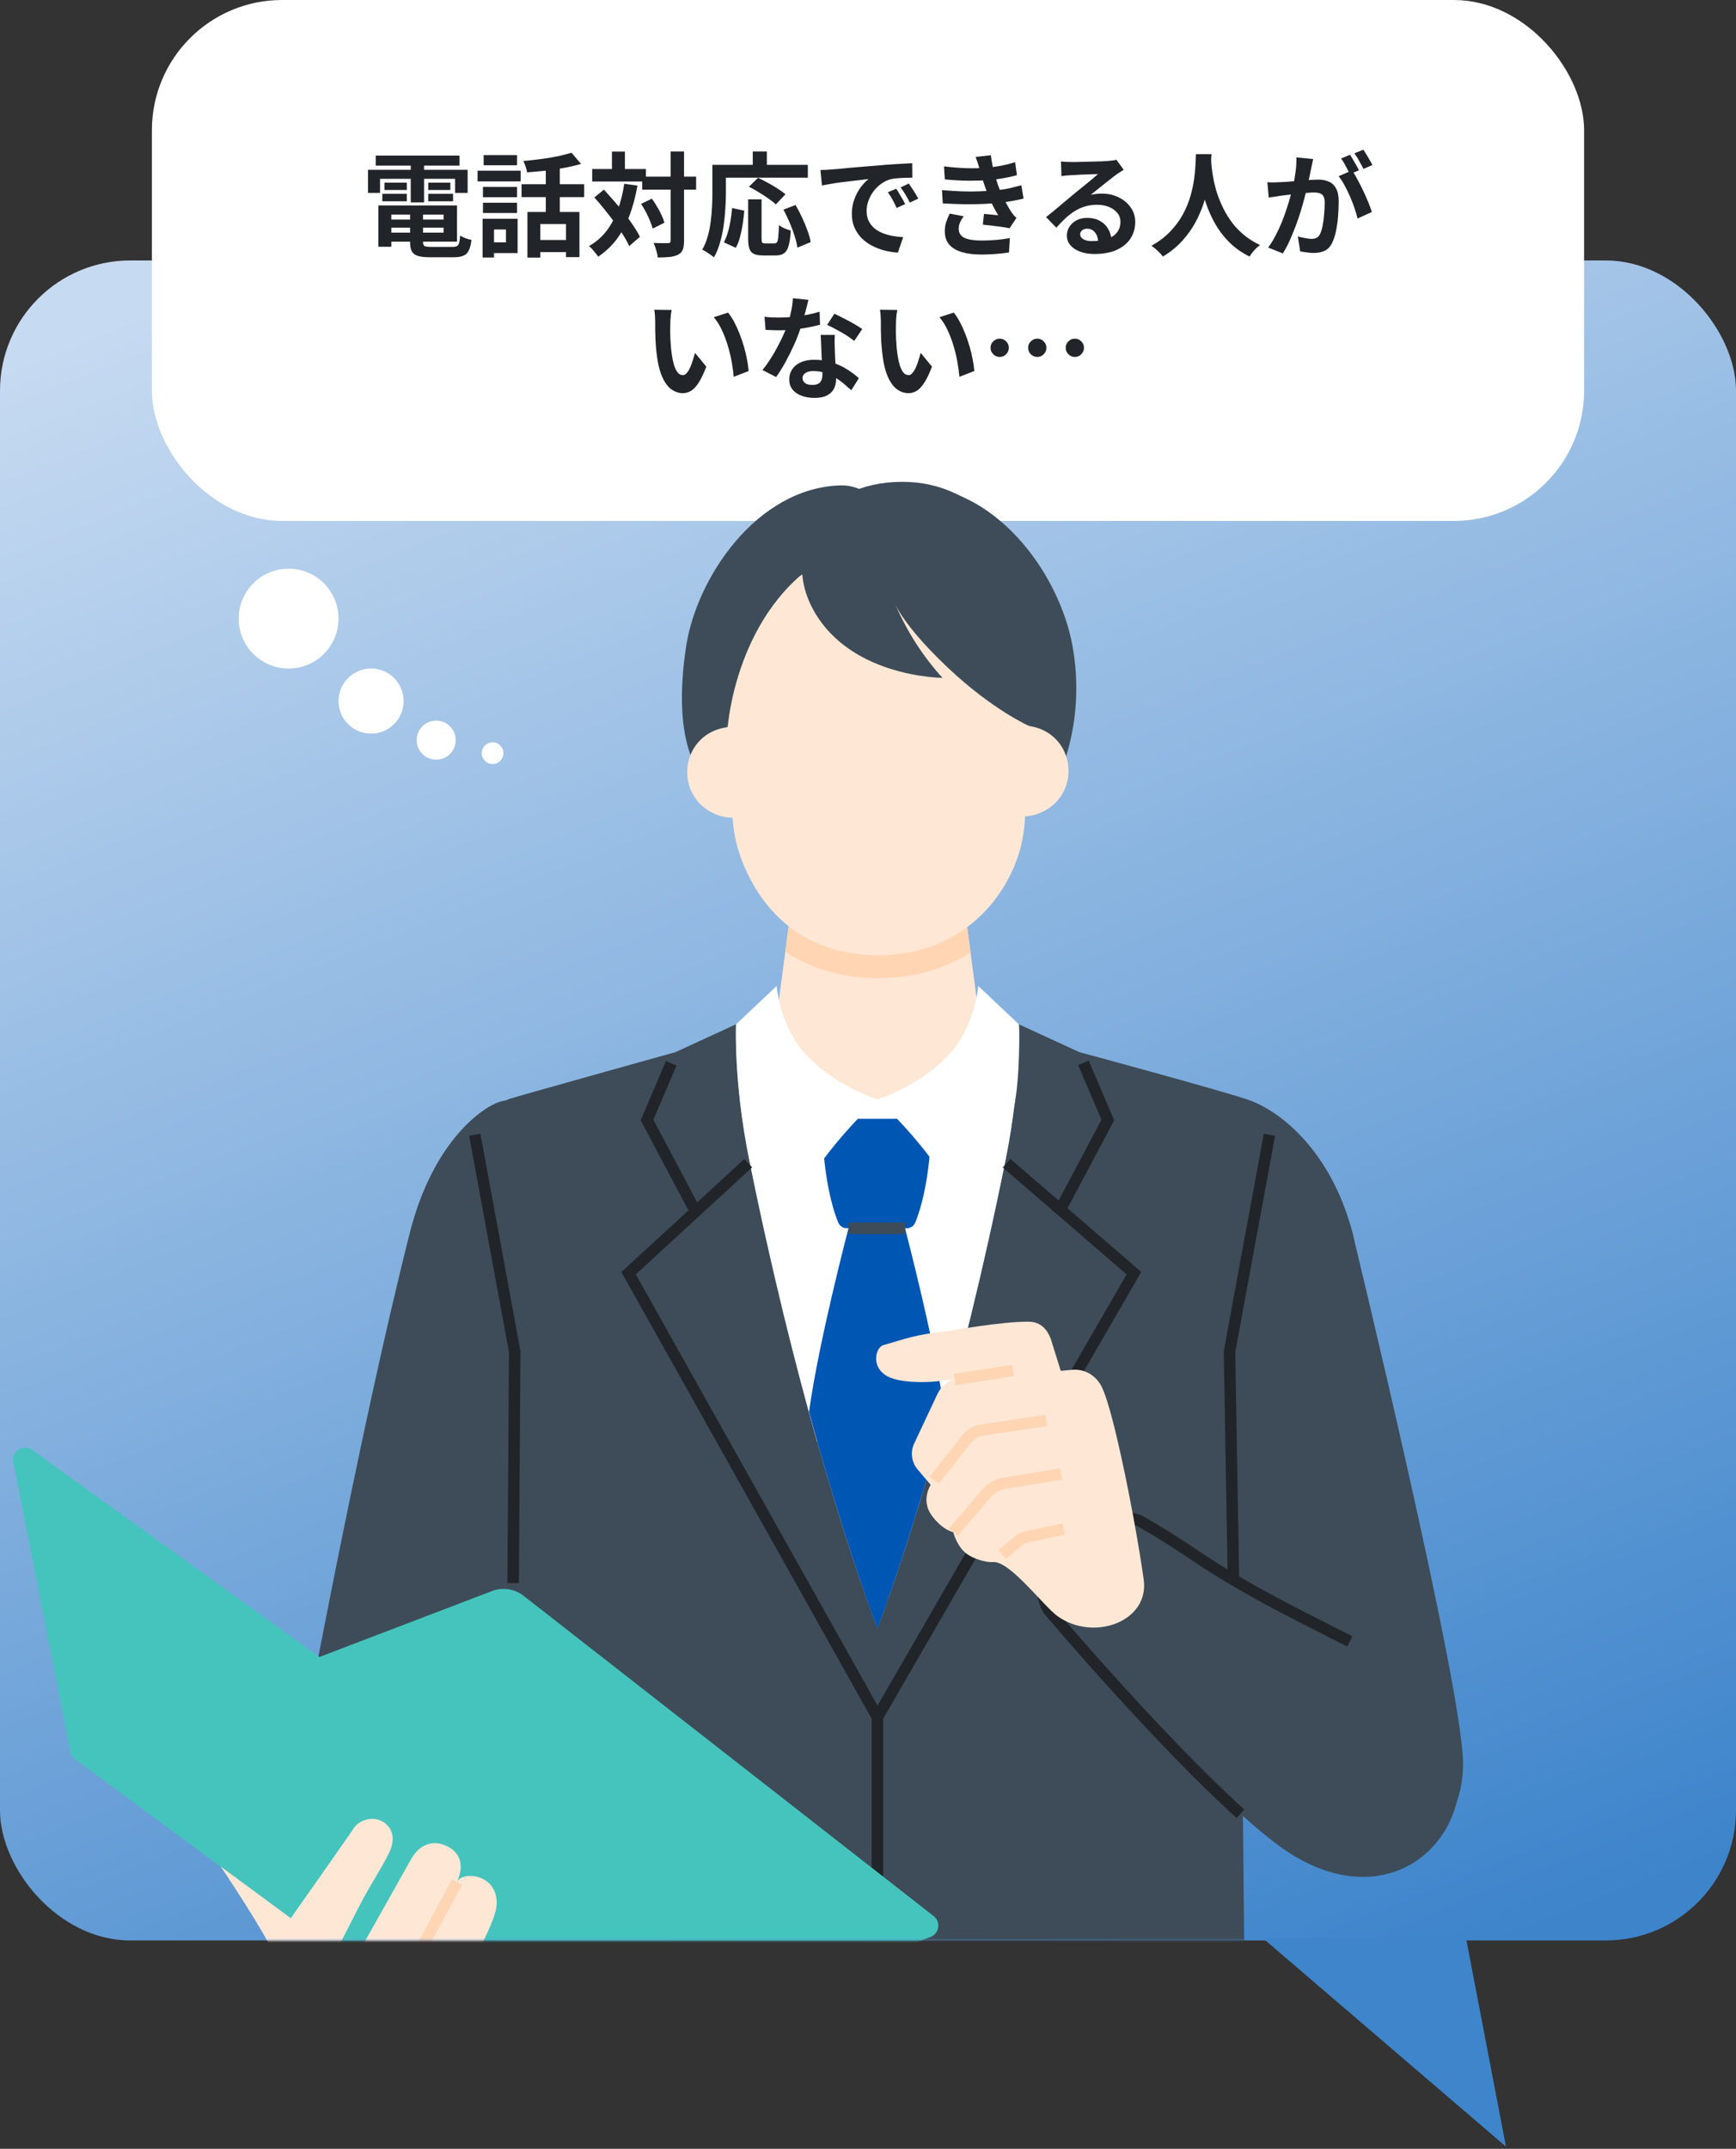 <svg width="400" height="495" viewBox="0 0 400 495" fill="none" xmlns="http://www.w3.org/2000/svg">
<rect x="0" y="0" width="400" height="495" fill="#333333" stroke="none"/>
<rect y="60" width="400" height="387" rx="30" fill="url(#paint0_linear_2779_1783)"/>
<circle cx="66.5" cy="142.5" r="11.5" fill="white"/>
<circle cx="85.5" cy="161.5" r="7.5" fill="white"/>
<circle cx="100.5" cy="170.5" r="4.5" fill="white"/>
<circle cx="113.5" cy="173.5" r="2.5" fill="white"/>
<rect x="35" width="330" height="120" rx="30" fill="white"/>
<path d="M88.74 50.578H103.482V52.45H88.74V50.578ZM88.74 47.328H105.302V55.674H88.74V53.594H102.208V49.434H88.74V47.328ZM94.486 48.498H97.476V55.752C97.476 56.237 97.589 56.549 97.814 56.688C98.057 56.809 98.568 56.87 99.348 56.87C99.504 56.87 99.738 56.87 100.05 56.87C100.379 56.87 100.743 56.87 101.142 56.87C101.558 56.87 101.965 56.87 102.364 56.87C102.78 56.87 103.161 56.87 103.508 56.87C103.855 56.87 104.123 56.87 104.314 56.87C104.747 56.87 105.077 56.809 105.302 56.688C105.527 56.567 105.692 56.315 105.796 55.934C105.9 55.553 105.978 54.998 106.03 54.27C106.342 54.478 106.749 54.677 107.252 54.868C107.772 55.059 108.231 55.189 108.63 55.258C108.509 56.298 108.309 57.104 108.032 57.676C107.755 58.265 107.339 58.673 106.784 58.898C106.247 59.141 105.501 59.262 104.548 59.262C104.392 59.262 104.123 59.262 103.742 59.262C103.378 59.262 102.962 59.262 102.494 59.262C102.043 59.262 101.584 59.262 101.116 59.262C100.648 59.262 100.232 59.262 99.868 59.262C99.504 59.262 99.235 59.262 99.062 59.262C97.883 59.262 96.956 59.158 96.28 58.95C95.621 58.742 95.153 58.387 94.876 57.884C94.616 57.381 94.486 56.679 94.486 55.778V48.498ZM87.18 47.328H90.17V56.844H87.18V47.328ZM86.582 35.836H105.874V38.15H86.582V35.836ZM88.584 42.076H93.732V43.766H88.584V42.076ZM88.09 44.65H93.732V46.366H88.09V44.65ZM98.672 44.65H104.392V46.366H98.672V44.65ZM98.672 42.076H103.768V43.766H98.672V42.076ZM94.642 36.772H97.71V46.626H94.642V36.772ZM84.788 39.112H107.746V44.442H104.86V41.192H87.57V44.442H84.788V39.112ZM121.526 48.836H133.512V59.236H130.418V51.618H124.49V59.34H121.526V48.836ZM131.692 35.186L133.876 37.76C132.697 38.107 131.406 38.41 130.002 38.67C128.598 38.93 127.159 39.147 125.686 39.32C124.23 39.476 122.817 39.606 121.448 39.71C121.396 39.329 121.283 38.887 121.11 38.384C120.937 37.864 120.763 37.431 120.59 37.084C121.578 36.997 122.575 36.893 123.58 36.772C124.603 36.651 125.599 36.512 126.57 36.356C127.558 36.183 128.485 36.001 129.352 35.81C130.219 35.602 130.999 35.394 131.692 35.186ZM125.764 37.63H128.988V50.24H125.764V37.63ZM120.174 42.44H134.604V45.404H120.174V42.44ZM123.528 55.284H131.9V58.066H123.528V55.284ZM111.282 43.064H119.134V45.43H111.282V43.064ZM111.438 35.732H119.134V38.072H111.438V35.732ZM111.282 46.704H119.134V49.07H111.282V46.704ZM110.034 39.32H119.966V41.79H110.034V39.32ZM112.842 50.396H119.264V58.3H112.842V55.83H116.586V52.866H112.842V50.396ZM111.204 50.396H113.83V59.314H111.204V50.396ZM147.968 40.698H160.396V43.688H147.968V40.698ZM136.45 38.93H148.826V41.816H136.45V38.93ZM154.52 34.9H157.614V55.44C157.614 56.324 157.519 57.009 157.328 57.494C157.137 57.997 156.791 58.378 156.288 58.638C155.785 58.915 155.144 59.097 154.364 59.184C153.584 59.271 152.648 59.314 151.556 59.314C151.539 59.002 151.478 58.647 151.374 58.248C151.27 57.849 151.149 57.442 151.01 57.026C150.871 56.627 150.733 56.272 150.594 55.96C151.322 55.995 151.998 56.012 152.622 56.012C153.246 56.012 153.671 56.012 153.896 56.012C154.121 56.012 154.277 55.977 154.364 55.908C154.468 55.821 154.52 55.665 154.52 55.44V34.9ZM147.708 46.964L150.204 45.768C150.62 46.34 151.019 46.955 151.4 47.614C151.799 48.273 152.145 48.923 152.44 49.564C152.735 50.188 152.951 50.769 153.09 51.306L150.386 52.658C150.265 52.155 150.065 51.575 149.788 50.916C149.528 50.257 149.216 49.581 148.852 48.888C148.488 48.195 148.107 47.553 147.708 46.964ZM136.944 45.482L139.154 43.688C139.917 44.52 140.705 45.404 141.52 46.34C142.335 47.276 143.123 48.229 143.886 49.2C144.666 50.171 145.359 51.115 145.966 52.034C146.573 52.935 147.067 53.776 147.448 54.556L144.978 56.688C144.631 55.908 144.163 55.05 143.574 54.114C142.985 53.178 142.317 52.207 141.572 51.202C140.844 50.197 140.081 49.209 139.284 48.238C138.504 47.25 137.724 46.331 136.944 45.482ZM141 34.926H143.99V40.698H141V34.926ZM143.834 42.336L146.876 42.752C146.443 45.265 145.836 47.553 145.056 49.616C144.276 51.661 143.297 53.481 142.118 55.076C140.939 56.653 139.509 58.005 137.828 59.132C137.707 58.924 137.516 58.664 137.256 58.352C137.013 58.04 136.753 57.728 136.476 57.416C136.199 57.121 135.947 56.879 135.722 56.688C137.317 55.769 138.651 54.617 139.726 53.23C140.801 51.826 141.667 50.214 142.326 48.394C143.002 46.574 143.505 44.555 143.834 42.336ZM172.382 45.924H175.476V54.972C175.476 55.457 175.528 55.761 175.632 55.882C175.753 56.003 175.987 56.064 176.334 56.064C176.438 56.064 176.577 56.064 176.75 56.064C176.941 56.064 177.149 56.064 177.374 56.064C177.599 56.064 177.807 56.064 177.998 56.064C178.189 56.064 178.336 56.064 178.44 56.064C178.7 56.064 178.899 55.969 179.038 55.778C179.177 55.57 179.272 55.163 179.324 54.556C179.393 53.949 179.445 53.048 179.48 51.852C179.705 52.025 179.974 52.199 180.286 52.372C180.615 52.545 180.953 52.693 181.3 52.814C181.647 52.935 181.95 53.039 182.21 53.126C182.123 54.599 181.959 55.752 181.716 56.584C181.491 57.416 181.144 57.997 180.676 58.326C180.208 58.673 179.558 58.846 178.726 58.846C178.605 58.846 178.405 58.846 178.128 58.846C177.868 58.846 177.582 58.846 177.27 58.846C176.975 58.846 176.698 58.846 176.438 58.846C176.178 58.846 175.979 58.846 175.84 58.846C174.921 58.846 174.211 58.725 173.708 58.482C173.223 58.257 172.876 57.858 172.668 57.286C172.477 56.714 172.382 55.951 172.382 54.998V45.924ZM168.69 47.926L171.498 48.524C171.411 49.512 171.29 50.535 171.134 51.592C170.978 52.649 170.77 53.655 170.51 54.608C170.267 55.544 169.947 56.367 169.548 57.078L166.792 55.83C167.156 55.154 167.459 54.391 167.702 53.542C167.962 52.693 168.17 51.783 168.326 50.812C168.482 49.841 168.603 48.879 168.69 47.926ZM172.564 43.012L174.67 40.958C175.363 41.287 176.109 41.669 176.906 42.102C177.703 42.535 178.466 42.986 179.194 43.454C179.922 43.922 180.52 44.355 180.988 44.754L178.752 47.094C178.336 46.678 177.773 46.227 177.062 45.742C176.369 45.239 175.623 44.754 174.826 44.286C174.046 43.801 173.292 43.376 172.564 43.012ZM180.52 48.29L183.302 47.224C183.822 48.108 184.325 49.07 184.81 50.11C185.295 51.133 185.711 52.138 186.058 53.126C186.422 54.097 186.665 54.981 186.786 55.778L183.718 57.052C183.631 56.272 183.423 55.379 183.094 54.374C182.782 53.351 182.401 52.32 181.95 51.28C181.499 50.223 181.023 49.226 180.52 48.29ZM173.448 34.9H176.698V39.658H173.448V34.9ZM165.596 37.968H186.136V40.932H165.596V37.968ZM164.14 37.968H167.26V44.52C167.26 45.577 167.217 46.747 167.13 48.03C167.061 49.295 166.931 50.604 166.74 51.956C166.549 53.291 166.272 54.591 165.908 55.856C165.561 57.121 165.093 58.265 164.504 59.288C164.313 59.115 164.045 58.907 163.698 58.664C163.369 58.439 163.031 58.213 162.684 57.988C162.337 57.78 162.043 57.624 161.8 57.52C162.337 56.584 162.762 55.561 163.074 54.452C163.386 53.343 163.611 52.207 163.75 51.046C163.906 49.885 164.01 48.749 164.062 47.64C164.114 46.513 164.14 45.473 164.14 44.52V37.968ZM189.048 39.164C189.568 39.147 190.062 39.129 190.53 39.112C190.998 39.077 191.353 39.051 191.596 39.034C192.133 38.999 192.792 38.947 193.572 38.878C194.369 38.791 195.253 38.705 196.224 38.618C197.212 38.531 198.261 38.445 199.37 38.358C200.479 38.271 201.632 38.176 202.828 38.072C203.729 37.985 204.622 37.916 205.506 37.864C206.407 37.795 207.257 37.743 208.054 37.708C208.869 37.656 209.579 37.621 210.186 37.604L210.212 40.932C209.744 40.932 209.207 40.941 208.6 40.958C207.993 40.975 207.387 41.01 206.78 41.062C206.191 41.097 205.662 41.175 205.194 41.296C204.414 41.504 203.686 41.859 203.01 42.362C202.334 42.847 201.745 43.428 201.242 44.104C200.757 44.763 200.375 45.482 200.098 46.262C199.821 47.025 199.682 47.796 199.682 48.576C199.682 49.425 199.829 50.179 200.124 50.838C200.436 51.479 200.852 52.034 201.372 52.502C201.909 52.953 202.533 53.334 203.244 53.646C203.955 53.941 204.717 54.166 205.532 54.322C206.364 54.478 207.222 54.582 208.106 54.634L206.884 58.196C205.792 58.127 204.726 57.953 203.686 57.676C202.663 57.399 201.701 57.017 200.8 56.532C199.899 56.047 199.11 55.457 198.434 54.764C197.775 54.053 197.247 53.247 196.848 52.346C196.467 51.427 196.276 50.405 196.276 49.278C196.276 48.03 196.475 46.886 196.874 45.846C197.273 44.789 197.767 43.87 198.356 43.09C198.963 42.293 199.561 41.677 200.15 41.244C199.665 41.313 199.075 41.383 198.382 41.452C197.706 41.521 196.969 41.608 196.172 41.712C195.392 41.799 194.595 41.894 193.78 41.998C192.965 42.102 192.177 42.223 191.414 42.362C190.669 42.483 189.993 42.605 189.386 42.726L189.048 39.164ZM206.494 43.48C206.719 43.792 206.953 44.165 207.196 44.598C207.456 45.014 207.707 45.439 207.95 45.872C208.193 46.288 208.401 46.669 208.574 47.016L206.598 47.9C206.269 47.172 205.948 46.531 205.636 45.976C205.341 45.421 204.986 44.858 204.57 44.286L206.494 43.48ZM209.406 42.284C209.631 42.596 209.874 42.96 210.134 43.376C210.411 43.775 210.68 44.191 210.94 44.624C211.2 45.04 211.417 45.413 211.59 45.742L209.64 46.678C209.293 45.985 208.955 45.369 208.626 44.832C208.314 44.295 207.941 43.74 207.508 43.168L209.406 42.284ZM217.518 38.332C219.425 38.557 221.175 38.696 222.77 38.748C224.382 38.783 225.873 38.748 227.242 38.644C228.438 38.54 229.582 38.384 230.674 38.176C231.766 37.968 232.841 37.699 233.898 37.37L234.314 40.36C233.378 40.62 232.364 40.845 231.272 41.036C230.18 41.227 229.062 41.374 227.918 41.478C226.583 41.582 225.041 41.634 223.29 41.634C221.557 41.617 219.693 41.513 217.7 41.322L217.518 38.332ZM217.05 43.792C218.627 43.931 220.135 44.026 221.574 44.078C223.013 44.13 224.365 44.13 225.63 44.078C226.895 44.026 228.048 43.957 229.088 43.87C230.492 43.749 231.697 43.575 232.702 43.35C233.707 43.107 234.583 42.882 235.328 42.674L235.848 45.742C235.068 45.933 234.21 46.115 233.274 46.288C232.338 46.461 231.341 46.609 230.284 46.73C229.175 46.834 227.901 46.921 226.462 46.99C225.041 47.042 223.541 47.059 221.964 47.042C220.387 47.007 218.809 46.947 217.232 46.86L217.05 43.792ZM225.734 39.06C225.613 38.575 225.474 38.098 225.318 37.63C225.162 37.145 224.989 36.651 224.798 36.148L228.308 35.758C228.412 36.573 228.542 37.379 228.698 38.176C228.871 38.956 229.062 39.71 229.27 40.438C229.495 41.166 229.712 41.868 229.92 42.544C230.128 43.133 230.397 43.809 230.726 44.572C231.073 45.317 231.445 46.071 231.844 46.834C232.243 47.579 232.641 48.255 233.04 48.862C233.213 49.105 233.387 49.339 233.56 49.564C233.751 49.772 233.967 49.98 234.21 50.188L232.624 52.58C232.139 52.476 231.532 52.372 230.804 52.268C230.093 52.164 229.348 52.069 228.568 51.982C227.805 51.895 227.103 51.817 226.462 51.748L226.722 49.278C227.259 49.33 227.84 49.382 228.464 49.434C229.105 49.486 229.617 49.538 229.998 49.59C229.305 48.429 228.707 47.293 228.204 46.184C227.719 45.075 227.311 44.043 226.982 43.09C226.774 42.483 226.601 41.963 226.462 41.53C226.323 41.079 226.193 40.663 226.072 40.282C225.968 39.883 225.855 39.476 225.734 39.06ZM222.042 49.824C221.73 50.257 221.461 50.708 221.236 51.176C221.011 51.627 220.898 52.138 220.898 52.71C220.898 53.663 221.34 54.357 222.224 54.79C223.125 55.206 224.434 55.414 226.15 55.414C227.381 55.414 228.542 55.362 229.634 55.258C230.743 55.154 231.757 55.015 232.676 54.842L232.494 58.144C231.593 58.3 230.579 58.421 229.452 58.508C228.325 58.595 227.233 58.638 226.176 58.638C224.443 58.638 222.943 58.456 221.678 58.092C220.43 57.728 219.459 57.165 218.766 56.402C218.073 55.622 217.717 54.617 217.7 53.386C217.683 52.554 217.787 51.809 218.012 51.15C218.255 50.474 218.523 49.824 218.818 49.2L222.042 49.824ZM244.466 37.188C244.83 37.24 245.22 37.275 245.636 37.292C246.052 37.309 246.451 37.318 246.832 37.318C247.109 37.318 247.525 37.318 248.08 37.318C248.635 37.301 249.259 37.283 249.952 37.266C250.663 37.249 251.365 37.231 252.058 37.214C252.751 37.197 253.375 37.179 253.93 37.162C254.502 37.127 254.944 37.101 255.256 37.084C255.793 37.032 256.218 36.989 256.53 36.954C256.842 36.902 257.076 36.85 257.232 36.798L258.922 39.112C258.627 39.303 258.324 39.493 258.012 39.684C257.7 39.875 257.397 40.083 257.102 40.308C256.755 40.551 256.339 40.871 255.854 41.27C255.369 41.651 254.849 42.059 254.294 42.492C253.757 42.925 253.228 43.35 252.708 43.766C252.205 44.182 251.746 44.555 251.33 44.884C251.763 44.78 252.179 44.711 252.578 44.676C252.977 44.624 253.384 44.598 253.8 44.598C255.273 44.598 256.591 44.884 257.752 45.456C258.931 46.028 259.858 46.808 260.534 47.796C261.227 48.767 261.574 49.885 261.574 51.15C261.574 52.519 261.227 53.759 260.534 54.868C259.841 55.977 258.792 56.861 257.388 57.52C256.001 58.179 254.259 58.508 252.162 58.508C250.966 58.508 249.883 58.335 248.912 57.988C247.959 57.641 247.205 57.147 246.65 56.506C246.095 55.865 245.818 55.111 245.818 54.244C245.818 53.533 246.009 52.875 246.39 52.268C246.789 51.644 247.335 51.141 248.028 50.76C248.739 50.379 249.553 50.188 250.472 50.188C251.668 50.188 252.673 50.431 253.488 50.916C254.32 51.384 254.953 52.017 255.386 52.814C255.837 53.611 256.071 54.487 256.088 55.44L253.046 55.856C253.029 54.903 252.786 54.14 252.318 53.568C251.867 52.979 251.261 52.684 250.498 52.684C250.013 52.684 249.623 52.814 249.328 53.074C249.033 53.317 248.886 53.603 248.886 53.932C248.886 54.417 249.129 54.807 249.614 55.102C250.099 55.397 250.732 55.544 251.512 55.544C252.985 55.544 254.216 55.371 255.204 55.024C256.192 54.66 256.929 54.149 257.414 53.49C257.917 52.814 258.168 52.017 258.168 51.098C258.168 50.318 257.925 49.633 257.44 49.044C256.972 48.455 256.331 47.995 255.516 47.666C254.701 47.337 253.783 47.172 252.76 47.172C251.755 47.172 250.836 47.302 250.004 47.562C249.172 47.805 248.383 48.16 247.638 48.628C246.91 49.079 246.191 49.633 245.48 50.292C244.787 50.933 244.093 51.653 243.4 52.45L241.034 50.006C241.502 49.625 242.031 49.2 242.62 48.732C243.209 48.247 243.807 47.744 244.414 47.224C245.038 46.704 245.619 46.219 246.156 45.768C246.711 45.3 247.179 44.91 247.56 44.598C247.924 44.303 248.349 43.957 248.834 43.558C249.319 43.159 249.822 42.752 250.342 42.336C250.862 41.903 251.356 41.495 251.824 41.114C252.292 40.715 252.682 40.377 252.994 40.1C252.734 40.1 252.396 40.109 251.98 40.126C251.564 40.143 251.105 40.161 250.602 40.178C250.117 40.195 249.623 40.213 249.12 40.23C248.635 40.247 248.175 40.273 247.742 40.308C247.326 40.325 246.979 40.343 246.702 40.36C246.355 40.377 245.991 40.403 245.61 40.438C245.229 40.473 244.882 40.516 244.57 40.568L244.466 37.188ZM275.562 35.524H279.15C279.115 36.252 279.055 37.188 278.968 38.332C278.881 39.476 278.717 40.75 278.474 42.154C278.249 43.541 277.902 44.997 277.434 46.522C276.966 48.047 276.325 49.573 275.51 51.098C274.713 52.606 273.69 54.053 272.442 55.44C271.211 56.809 269.712 58.031 267.944 59.106C267.667 58.707 267.285 58.283 266.8 57.832C266.332 57.381 265.838 56.974 265.318 56.61C267.051 55.639 268.507 54.53 269.686 53.282C270.865 52.034 271.827 50.725 272.572 49.356C273.317 47.969 273.889 46.583 274.288 45.196C274.687 43.792 274.973 42.466 275.146 41.218C275.319 39.97 275.423 38.852 275.458 37.864C275.493 36.876 275.527 36.096 275.562 35.524ZM279.02 36.226C279.037 36.555 279.072 37.075 279.124 37.786C279.176 38.497 279.28 39.346 279.436 40.334C279.592 41.322 279.826 42.397 280.138 43.558C280.467 44.702 280.901 45.881 281.438 47.094C281.975 48.307 282.643 49.495 283.44 50.656C284.237 51.817 285.199 52.892 286.326 53.88C287.47 54.868 288.805 55.726 290.33 56.454C289.827 56.818 289.359 57.243 288.926 57.728C288.51 58.213 288.172 58.673 287.912 59.106C286.317 58.309 284.922 57.364 283.726 56.272C282.547 55.163 281.533 53.967 280.684 52.684C279.852 51.384 279.159 50.067 278.604 48.732C278.049 47.397 277.599 46.089 277.252 44.806C276.923 43.506 276.671 42.301 276.498 41.192C276.325 40.083 276.203 39.121 276.134 38.306C276.082 37.491 276.039 36.902 276.004 36.538L279.02 36.226ZM302.576 36.642C302.507 36.971 302.429 37.335 302.342 37.734C302.255 38.115 302.177 38.471 302.108 38.8C302.039 39.181 301.952 39.615 301.848 40.1C301.744 40.568 301.64 41.045 301.536 41.53C301.449 41.998 301.354 42.457 301.25 42.908C301.077 43.653 300.86 44.52 300.6 45.508C300.34 46.496 300.037 47.562 299.69 48.706C299.343 49.833 298.953 50.968 298.52 52.112C298.087 53.256 297.627 54.374 297.142 55.466C296.657 56.541 296.137 57.511 295.582 58.378L292.202 57.026C292.809 56.211 293.372 55.301 293.892 54.296C294.429 53.273 294.915 52.233 295.348 51.176C295.781 50.101 296.163 49.044 296.492 48.004C296.839 46.947 297.133 45.967 297.376 45.066C297.636 44.165 297.835 43.393 297.974 42.752C298.217 41.573 298.407 40.438 298.546 39.346C298.685 38.254 298.737 37.223 298.702 36.252L302.576 36.642ZM311.52 39.268C311.936 39.84 312.361 40.542 312.794 41.374C313.245 42.189 313.687 43.055 314.12 43.974C314.553 44.893 314.943 45.777 315.29 46.626C315.637 47.475 315.905 48.212 316.096 48.836L312.794 50.344C312.638 49.616 312.404 48.81 312.092 47.926C311.797 47.042 311.451 46.149 311.052 45.248C310.653 44.329 310.229 43.463 309.778 42.648C309.345 41.833 308.894 41.149 308.426 40.594L311.52 39.268ZM292.02 41.972C292.488 42.007 292.947 42.024 293.398 42.024C293.866 42.007 294.334 41.989 294.802 41.972C295.235 41.955 295.755 41.929 296.362 41.894C296.969 41.842 297.61 41.79 298.286 41.738C298.979 41.686 299.673 41.634 300.366 41.582C301.059 41.513 301.701 41.461 302.29 41.426C302.879 41.391 303.365 41.374 303.746 41.374C304.682 41.374 305.497 41.53 306.19 41.842C306.883 42.137 307.429 42.648 307.828 43.376C308.244 44.104 308.452 45.092 308.452 46.34C308.452 47.363 308.409 48.472 308.322 49.668C308.235 50.864 308.079 52.008 307.854 53.1C307.646 54.192 307.351 55.119 306.97 55.882C306.554 56.783 305.982 57.407 305.254 57.754C304.543 58.101 303.694 58.274 302.706 58.274C302.221 58.274 301.692 58.231 301.12 58.144C300.548 58.075 300.037 57.997 299.586 57.91L299.04 54.478C299.369 54.565 299.733 54.651 300.132 54.738C300.548 54.825 300.938 54.894 301.302 54.946C301.683 54.998 301.987 55.024 302.212 55.024C302.645 55.024 303.027 54.946 303.356 54.79C303.685 54.617 303.954 54.322 304.162 53.906C304.405 53.403 304.604 52.753 304.76 51.956C304.916 51.159 305.029 50.301 305.098 49.382C305.185 48.446 305.228 47.553 305.228 46.704C305.228 46.011 305.124 45.499 304.916 45.17C304.725 44.841 304.439 44.624 304.058 44.52C303.694 44.399 303.243 44.338 302.706 44.338C302.307 44.338 301.77 44.373 301.094 44.442C300.418 44.494 299.69 44.563 298.91 44.65C298.147 44.719 297.437 44.797 296.778 44.884C296.119 44.971 295.608 45.031 295.244 45.066C294.863 45.135 294.377 45.213 293.788 45.3C293.216 45.369 292.731 45.439 292.332 45.508L292.02 41.972ZM311.052 35.654C311.277 35.966 311.511 36.339 311.754 36.772C312.014 37.205 312.265 37.639 312.508 38.072C312.751 38.505 312.959 38.887 313.132 39.216L311.026 40.126C310.853 39.762 310.653 39.363 310.428 38.93C310.203 38.497 309.969 38.063 309.726 37.63C309.483 37.197 309.241 36.824 308.998 36.512L311.052 35.654ZM314.146 34.484C314.371 34.813 314.614 35.195 314.874 35.628C315.134 36.061 315.385 36.495 315.628 36.928C315.888 37.361 316.087 37.725 316.226 38.02L314.172 38.904C313.895 38.367 313.565 37.76 313.184 37.084C312.803 36.391 312.43 35.801 312.066 35.316L314.146 34.484ZM154.76 71.41C154.691 71.722 154.63 72.077 154.578 72.476C154.543 72.875 154.509 73.265 154.474 73.646C154.457 74.027 154.448 74.339 154.448 74.582C154.431 75.154 154.422 75.743 154.422 76.35C154.439 76.957 154.457 77.581 154.474 78.222C154.509 78.846 154.552 79.47 154.604 80.094C154.725 81.342 154.899 82.443 155.124 83.396C155.349 84.349 155.644 85.095 156.008 85.632C156.372 86.152 156.831 86.412 157.386 86.412C157.681 86.412 157.967 86.247 158.244 85.918C158.539 85.589 158.799 85.164 159.024 84.644C159.267 84.107 159.475 83.543 159.648 82.954C159.839 82.365 160.003 81.81 160.142 81.29L162.742 84.462C162.17 85.97 161.598 87.175 161.026 88.076C160.471 88.96 159.891 89.601 159.284 90C158.677 90.381 158.019 90.572 157.308 90.572C156.372 90.572 155.479 90.26 154.63 89.636C153.798 89.012 153.087 88.007 152.498 86.62C151.909 85.216 151.493 83.353 151.25 81.03C151.163 80.233 151.094 79.392 151.042 78.508C151.007 77.624 150.981 76.783 150.964 75.986C150.964 75.189 150.964 74.53 150.964 74.01C150.964 73.646 150.947 73.213 150.912 72.71C150.877 72.207 150.825 71.757 150.756 71.358L154.76 71.41ZM167.76 72.008C168.245 72.597 168.713 73.317 169.164 74.166C169.615 75.015 170.031 75.925 170.412 76.896C170.793 77.867 171.131 78.863 171.426 79.886C171.721 80.891 171.955 81.879 172.128 82.85C172.319 83.803 172.44 84.679 172.492 85.476L169.06 86.802C168.973 85.745 168.817 84.592 168.592 83.344C168.367 82.096 168.063 80.839 167.682 79.574C167.301 78.309 166.841 77.113 166.304 75.986C165.784 74.859 165.169 73.889 164.458 73.074L167.76 72.008ZM176.158 72.97C176.713 73.039 177.302 73.091 177.926 73.126C178.567 73.143 179.131 73.152 179.616 73.152C180.691 73.152 181.774 73.091 182.866 72.97C183.975 72.849 185.041 72.693 186.064 72.502C187.087 72.294 188.014 72.06 188.846 71.8L188.95 74.816C188.205 75.007 187.312 75.206 186.272 75.414C185.249 75.605 184.166 75.769 183.022 75.908C181.878 76.029 180.751 76.09 179.642 76.09C179.122 76.09 178.593 76.081 178.056 76.064C177.519 76.047 176.964 76.021 176.392 75.986L176.158 72.97ZM186.272 69.07C186.168 69.503 186.029 70.067 185.856 70.76C185.683 71.453 185.483 72.181 185.258 72.944C185.05 73.707 184.825 74.461 184.582 75.206C184.201 76.454 183.698 77.78 183.074 79.184C182.45 80.588 181.774 81.957 181.046 83.292C180.318 84.627 179.581 85.814 178.836 86.854L175.69 85.242C176.279 84.514 176.86 83.708 177.432 82.824C178.004 81.94 178.541 81.03 179.044 80.094C179.547 79.158 179.997 78.257 180.396 77.39C180.812 76.506 181.141 75.709 181.384 74.998C181.713 74.079 181.999 73.057 182.242 71.93C182.502 70.786 182.649 69.711 182.684 68.706L186.272 69.07ZM192.356 77.156C192.321 77.711 192.304 78.265 192.304 78.82C192.321 79.357 192.339 79.912 192.356 80.484C192.373 80.883 192.391 81.394 192.408 82.018C192.443 82.625 192.477 83.275 192.512 83.968C192.547 84.644 192.573 85.294 192.59 85.918C192.625 86.525 192.642 87.01 192.642 87.374C192.642 88.171 192.477 88.899 192.148 89.558C191.819 90.199 191.29 90.711 190.562 91.092C189.851 91.473 188.872 91.664 187.624 91.664C186.549 91.664 185.579 91.499 184.712 91.17C183.845 90.858 183.152 90.39 182.632 89.766C182.112 89.125 181.852 88.327 181.852 87.374C181.852 86.525 182.077 85.762 182.528 85.086C182.979 84.393 183.629 83.855 184.478 83.474C185.345 83.075 186.385 82.876 187.598 82.876C189.123 82.876 190.527 83.093 191.81 83.526C193.093 83.942 194.245 84.479 195.268 85.138C196.291 85.797 197.166 86.455 197.894 87.114L196.152 89.896C195.684 89.48 195.147 89.012 194.54 88.492C193.951 87.972 193.283 87.487 192.538 87.036C191.81 86.585 191.013 86.213 190.146 85.918C189.297 85.623 188.378 85.476 187.39 85.476C186.645 85.476 186.047 85.623 185.596 85.918C185.145 86.213 184.92 86.594 184.92 87.062C184.92 87.547 185.111 87.937 185.492 88.232C185.891 88.527 186.445 88.674 187.156 88.674C187.745 88.674 188.213 88.579 188.56 88.388C188.907 88.18 189.149 87.894 189.288 87.53C189.427 87.149 189.496 86.724 189.496 86.256C189.496 85.857 189.479 85.294 189.444 84.566C189.409 83.838 189.366 83.032 189.314 82.148C189.279 81.264 189.245 80.38 189.21 79.496C189.175 78.612 189.141 77.832 189.106 77.156H192.356ZM196.828 78.534C196.325 78.118 195.701 77.676 194.956 77.208C194.211 76.74 193.439 76.298 192.642 75.882C191.862 75.449 191.177 75.102 190.588 74.842L192.252 72.268C192.72 72.476 193.249 72.736 193.838 73.048C194.445 73.343 195.051 73.655 195.658 73.984C196.282 74.313 196.854 74.643 197.374 74.972C197.911 75.284 198.345 75.561 198.674 75.804L196.828 78.534ZM206.76 71.41C206.691 71.722 206.63 72.077 206.578 72.476C206.543 72.875 206.509 73.265 206.474 73.646C206.457 74.027 206.448 74.339 206.448 74.582C206.431 75.154 206.422 75.743 206.422 76.35C206.439 76.957 206.457 77.581 206.474 78.222C206.509 78.846 206.552 79.47 206.604 80.094C206.725 81.342 206.899 82.443 207.124 83.396C207.349 84.349 207.644 85.095 208.008 85.632C208.372 86.152 208.831 86.412 209.386 86.412C209.681 86.412 209.967 86.247 210.244 85.918C210.539 85.589 210.799 85.164 211.024 84.644C211.267 84.107 211.475 83.543 211.648 82.954C211.839 82.365 212.003 81.81 212.142 81.29L214.742 84.462C214.17 85.97 213.598 87.175 213.026 88.076C212.471 88.96 211.891 89.601 211.284 90C210.677 90.381 210.019 90.572 209.308 90.572C208.372 90.572 207.479 90.26 206.63 89.636C205.798 89.012 205.087 88.007 204.498 86.62C203.909 85.216 203.493 83.353 203.25 81.03C203.163 80.233 203.094 79.392 203.042 78.508C203.007 77.624 202.981 76.783 202.964 75.986C202.964 75.189 202.964 74.53 202.964 74.01C202.964 73.646 202.947 73.213 202.912 72.71C202.877 72.207 202.825 71.757 202.756 71.358L206.76 71.41ZM219.76 72.008C220.245 72.597 220.713 73.317 221.164 74.166C221.615 75.015 222.031 75.925 222.412 76.896C222.793 77.867 223.131 78.863 223.426 79.886C223.721 80.891 223.955 81.879 224.128 82.85C224.319 83.803 224.44 84.679 224.492 85.476L221.06 86.802C220.973 85.745 220.817 84.592 220.592 83.344C220.367 82.096 220.063 80.839 219.682 79.574C219.301 78.309 218.841 77.113 218.304 75.986C217.784 74.859 217.169 73.889 216.458 73.074L219.76 72.008ZM230.342 78.014C230.931 78.014 231.425 78.222 231.824 78.638C232.24 79.037 232.448 79.531 232.448 80.12C232.448 80.692 232.24 81.186 231.824 81.602C231.425 82.018 230.931 82.226 230.342 82.226C229.77 82.226 229.276 82.018 228.86 81.602C228.444 81.186 228.236 80.692 228.236 80.12C228.236 79.531 228.444 79.037 228.86 78.638C229.276 78.222 229.77 78.014 230.342 78.014ZM239 78.014C239.589 78.014 240.083 78.222 240.482 78.638C240.898 79.037 241.106 79.531 241.106 80.12C241.106 80.692 240.898 81.186 240.482 81.602C240.083 82.018 239.589 82.226 239 82.226C238.428 82.226 237.934 82.018 237.518 81.602C237.102 81.186 236.894 80.692 236.894 80.12C236.894 79.531 237.102 79.037 237.518 78.638C237.934 78.222 238.428 78.014 239 78.014ZM247.658 78.014C248.247 78.014 248.741 78.222 249.14 78.638C249.556 79.037 249.764 79.531 249.764 80.12C249.764 80.692 249.556 81.186 249.14 81.602C248.741 82.018 248.247 82.226 247.658 82.226C247.086 82.226 246.592 82.018 246.176 81.602C245.76 81.186 245.552 80.692 245.552 80.12C245.552 79.531 245.76 79.037 246.176 78.638C246.592 78.222 247.086 78.014 247.658 78.014Z" fill="#212529"/>
<mask id="mask0_2779_1783" style="mask-type:alpha" maskUnits="userSpaceOnUse" x="0" y="60" width="400" height="387">
<rect y="60" width="400" height="387" fill="#D9D9D9"/>
</mask>
<g mask="url(#mask0_2779_1783)">
<path d="M311.534 283.632C306.794 265.842 295.66 256.072 287.415 253.285C280.767 251.039 248.679 242.368 248.679 242.368L234.739 235.951C234.739 235.951 235.351 249.082 231.722 267.074C218.056 334.814 202.166 375.105 202.166 375.105C202.166 375.105 186.274 334.814 172.61 267.074C168.979 249.082 169.594 235.951 169.594 235.951L155.654 242.368C155.654 242.368 118.688 252.674 116.918 253.285L118.594 311.375L117.48 466.499V534.16C117.48 535.621 118.665 536.806 120.126 536.806H158.238C182.399 536.806 202.072 517.276 202.166 498.416C202.261 517.276 221.934 536.806 246.095 536.806H284.207C285.668 536.806 286.853 535.621 286.853 534.16V466.499L285.377 311.878C285.377 311.878 318.318 309.094 311.534 283.635V283.632Z" fill="#4C5F6E"/>
<path d="M311.534 283.632C306.794 265.842 295.66 256.072 287.415 253.285C280.767 251.039 248.679 242.368 248.679 242.368L234.739 235.951C234.739 235.951 235.351 249.082 231.722 267.074C218.056 334.814 202.166 375.105 202.166 375.105C202.166 375.105 186.274 334.814 172.61 267.074C168.979 249.082 169.594 235.951 169.594 235.951L155.654 242.368C155.654 242.368 118.688 252.674 116.918 253.285L118.594 311.375L117.48 466.499V534.16C117.48 535.621 118.665 536.806 120.126 536.806H158.238C182.399 536.806 202.072 517.276 202.166 498.416C202.261 517.276 221.934 536.806 246.095 536.806H284.207C285.668 536.806 286.853 535.621 286.853 534.16V466.499L285.377 311.878C285.377 311.878 318.318 309.094 311.534 283.635V283.632Z" fill="black" fill-opacity="0.2"/>
<path d="M172.614 267.074C177.844 293 183.399 314.902 188.265 332.066C192.096 335.611 196.683 337.686 202.173 337.686C207.683 337.686 212.278 335.555 216.113 331.919C220.97 314.776 226.51 292.927 231.723 267.071C235.316 249.255 234.751 236.215 234.74 235.96V235.948H169.594V235.957C169.585 236.139 169.006 249.205 172.611 267.071L172.614 267.074Z" fill="white"/>
<path d="M226.941 244.476L222.128 208.023H182.422L177.609 244.476C176.841 250.281 189.694 253.209 202.302 253.259C215.13 253.309 227.721 250.381 226.941 244.476Z" fill="#FFE7D5"/>
<path d="M222.125 208.023H182.419L180.938 219.24C186.989 223.211 194.272 225.351 202.443 225.351H202.672C210.482 225.313 217.633 223.2 223.631 219.446L222.122 208.023H222.125Z" fill="#FFD5B3"/>
<path d="M244.306 177.779C244.306 177.779 250.163 165.586 247.102 148.74C244.244 133.011 230.807 113.387 211.642 111.814C205.432 111.306 202.103 115.174 202.103 115.174C202.103 115.174 198.378 111.664 193.659 111.814C174.185 112.432 160.51 133.296 158.128 148.74C154.705 170.927 161.192 177.779 161.192 177.779H244.306Z" fill="#4C5F6E"/>
<path d="M244.306 177.779C244.306 177.779 250.163 165.586 247.102 148.74C244.244 133.011 230.807 113.387 211.642 111.814C205.432 111.306 202.103 115.174 202.103 115.174C202.103 115.174 198.378 111.664 193.659 111.814C174.185 112.432 160.51 133.296 158.128 148.74C154.705 170.927 161.192 177.779 161.192 177.779H244.306Z" fill="black" fill-opacity="0.2"/>
<path d="M168.762 188.07C168.962 191.318 169.576 194.534 170.703 197.585C175.663 211.036 186.354 220.137 202.646 220.06C218.327 219.987 229.462 210.71 234.14 198.443C235.387 195.172 236.025 191.7 236.186 188.202L237.554 158.713C237.518 151.265 229.497 128.134 202.305 128.263C176.445 128.387 167.68 149.66 167.024 158.014C166.983 158.549 166.986 159.081 167.021 159.616L168.762 188.07Z" fill="#FFE7D5"/>
<path d="M186.678 139.054C194.688 156.086 217.16 156.139 217.16 156.139C217.16 156.139 211.959 150.786 207.931 142.732C205.126 137.123 205.173 136.447 205.173 136.447C205.173 136.447 205.781 141.906 218.483 153.878C228.78 163.584 237.16 167.25 237.16 167.25C237.16 167.25 240.598 153.152 238.404 139.883C236.237 126.782 226.237 110.974 207.872 111C188.395 111.026 180.909 126.779 186.681 139.051L186.678 139.054Z" fill="#4C5F6E"/>
<path d="M186.678 139.054C194.688 156.086 217.16 156.139 217.16 156.139C217.16 156.139 211.959 150.786 207.931 142.732C205.126 137.123 205.173 136.447 205.173 136.447C205.173 136.447 205.781 141.906 218.483 153.878C228.78 163.584 237.16 167.25 237.16 167.25C237.16 167.25 240.598 153.152 238.404 139.883C236.237 126.782 226.237 110.974 207.872 111C188.395 111.026 180.909 126.779 186.681 139.051L186.678 139.054Z" fill="black" fill-opacity="0.2"/>
<path d="M167.655 167.649C157.284 137.276 180.53 117.811 180.53 117.811C180.53 117.811 186.893 112.872 191.345 117.949C193.935 120.903 193.209 126.673 190.466 128.26C169.463 140.415 167.655 167.646 167.655 167.646V167.649Z" fill="#4C5F6E"/>
<path d="M167.655 167.649C157.284 137.276 180.53 117.811 180.53 117.811C180.53 117.811 186.893 112.872 191.345 117.949C193.935 120.903 193.209 126.673 190.466 128.26C169.463 140.415 167.655 167.646 167.655 167.646V167.649Z" fill="black" fill-opacity="0.2"/>
<path d="M235.178 188.096C241.414 188.17 246.125 183.534 246.195 177.747C246.266 171.959 241.876 166.976 235.078 167.135L235.178 188.096Z" fill="#FFE7D5"/>
<path d="M169.467 188.387C163.23 188.52 158.476 183.928 158.352 178.14C158.229 172.353 162.569 167.332 169.367 167.426L169.467 188.387Z" fill="#FFE7D5"/>
<path d="M214.582 257.72H189.451C189.451 257.72 189.195 271.759 193.114 281.559C193.447 282.388 194.235 282.944 195.128 282.944H208.91C209.804 282.944 210.592 282.388 210.921 281.559C214.84 271.759 214.584 257.72 214.584 257.72H214.582Z" fill="#0056B3"/>
<path d="M202.165 375.105C203.239 372.342 209.778 354.758 217.725 325.987C215.653 309.982 208.528 282.944 208.528 282.944H195.508C195.508 282.944 188.593 309.188 186.408 325.27C194.444 354.47 201.08 372.319 202.165 375.105Z" fill="#0056B3"/>
<path d="M225.406 227.126L234.745 235.951C234.862 236.115 235.174 248.402 233.477 255.792C231.413 264.775 227.723 274.152 225.206 279.32C224.562 280.642 222.728 280.545 222.101 279.214C215.465 265.125 202.178 253.258 202.178 253.258C202.178 253.258 213.545 249.657 219.975 241.356C224.774 235.163 225.409 227.129 225.409 227.129L225.406 227.126Z" fill="white"/>
<path d="M178.95 227.126L169.608 235.951C169.491 236.115 169.75 248.402 171.446 255.792C173.51 264.775 176.633 274.152 179.15 279.32C179.794 280.642 181.628 280.545 182.255 279.214C188.891 265.125 202.178 253.258 202.178 253.258C202.178 253.258 190.811 249.657 184.381 241.356C179.582 235.163 178.947 227.129 178.947 227.129L178.95 227.126Z" fill="white"/>
<path d="M203.315 396.24L201.021 394.915L259.575 293.576L231.066 268.944L232.795 266.942L262.959 293.003L203.315 396.24Z" fill="#212529"/>
<path d="M245.671 278.908L243.33 277.671L253.795 257.935L248.414 245.345L250.848 244.305L256.723 258.056L245.671 278.908Z" fill="#212529"/>
<path d="M203.49 395.579H200.844V493.119H203.49V395.579Z" fill="#212529"/>
<path d="M201.023 396.225L143.172 293.024L171.514 266.971L173.304 268.917L146.503 293.556L203.331 394.932L201.023 396.225Z" fill="#212529"/>
<path d="M158.67 278.908L147.617 258.056L153.442 244.419L155.877 245.46L150.546 257.935L161.007 277.671L158.67 278.908Z" fill="#212529"/>
<path d="M208.535 281.621H195.516V284.267H208.535V281.621Z" fill="#4C5F6E"/>
<path d="M208.535 281.621H195.516V284.267H208.535V281.621Z" fill="black" fill-opacity="0.2"/>
<path d="M311.538 283.632C311.538 283.632 337.095 388.824 337.095 406.193C337.095 433.874 301.714 435.056 296.572 417.301L264.607 291.104C259.238 265.343 304.266 257.982 311.538 283.632Z" fill="#4C5F6E"/>
<path d="M311.538 283.632C311.538 283.632 337.095 388.824 337.095 406.193C337.095 433.874 301.714 435.056 296.572 417.301L264.607 291.104C259.238 265.343 304.266 257.982 311.538 283.632Z" fill="black" fill-opacity="0.2"/>
<path d="M69.168 403.818C65.439 423.416 103.375 431.555 108.218 412.36L140.458 292.059C144.034 279.249 141.44 247.629 115.674 253.664C111.549 254.631 99.85 262.665 94.457 283.897C82.493 330.999 69.168 403.818 69.168 403.818Z" fill="#4C5F6E"/>
<path d="M69.168 403.818C65.439 423.416 103.375 431.555 108.218 412.36L140.458 292.059C144.034 279.249 141.44 247.629 115.674 253.664C111.549 254.631 99.85 262.665 94.457 283.897C82.493 330.999 69.168 403.818 69.168 403.818Z" fill="black" fill-opacity="0.2"/>
<path d="M20.316 402.046L113.368 366.51C115.817 365.576 118.575 365.99 120.642 367.604L215.123 441.376C216.849 442.725 216.431 445.441 214.382 446.211L122.888 480.518C121.406 481.073 119.742 480.841 118.469 479.9L19.648 406.922C17.866 405.605 18.243 402.839 20.313 402.046H20.316Z" fill="#45C4BD"/>
<path d="M7.443 334.021C5.302 332.492 2.426 334.482 3.1 337.022L16.314 403.909C16.472 404.368 16.755 404.774 17.125 405.085L109.53 473.287C111.885 474.568 115.89 475.144 115.57 469.777L110.312 412.146C110.065 409.45 108.666 406.996 106.469 405.411L7.443 334.021Z" fill="#45C4BD"/>
<path d="M97.015 469.065C99.676 468.019 101.858 466.973 102.872 464.301C105.178 458.239 113.164 445.238 114.275 439.856C114.898 436.837 113.716 434.321 111.817 433.13C109.374 431.599 106.03 431.928 105.286 433.539C107.13 429.55 105.86 426.625 102.993 425.276C98.409 423.119 95.725 426.561 94.854 428.042L81.879 451.129L77.883 448.648C77.883 448.648 80.764 443.013 83.096 438.495C85.254 434.312 89.318 428.116 90.117 425.705C90.87 423.43 90.503 421.161 88.436 419.791C85.863 418.086 82.658 419.347 81.464 421.199C80.138 423.26 67.001 441.867 67.001 441.867L50.867 429.979C50.867 429.979 61.517 445.741 63.91 451.74C66.707 458.213 73.954 460.582 78.271 465.109C79.218 466.102 80.294 466.976 81.523 467.587C87.477 470.562 93.243 470.55 97.018 469.068L97.015 469.065Z" fill="#FFE7D5"/>
<path d="M104.123 432.922L91.094 457.203L93.426 458.454L106.455 434.172L104.123 432.922Z" fill="#FFD5B3"/>
<path d="M241.6 370.893C241.6 370.893 274.129 409.403 293.65 424.412C329.013 451.608 356.843 402.043 316.367 380.858C304.491 374.641 289.325 367.689 276.402 359C267.29 352.871 262.624 350.364 262.624 350.364C253.335 346.484 234.973 359.006 241.603 370.893H241.6Z" fill="#4C5F6E"/>
<path d="M241.6 370.893C241.6 370.893 274.129 409.403 293.65 424.412C329.013 451.608 356.843 402.043 316.367 380.858C304.491 374.641 289.325 367.689 276.402 359C267.29 352.871 262.624 350.364 262.624 350.364C253.335 346.484 234.973 359.006 241.603 370.893H241.6Z" fill="black" fill-opacity="0.2"/>
<path d="M284.926 418.786C265.778 401.499 240.844 372.042 240.594 371.745L240.45 371.537C237.666 366.545 238.598 360.852 243.008 355.913C248.451 349.82 257.481 346.783 263.135 349.144L263.253 349.2C263.447 349.303 268.081 351.807 277.143 357.903C286.849 364.432 297.972 370.043 307.784 374.993C309.083 375.649 310.365 376.296 311.621 376.934L310.424 379.291C309.168 378.653 307.889 378.009 306.593 377.354C296.71 372.369 285.511 366.719 275.667 360.099C267.257 354.444 262.612 351.869 262.056 351.563C257.431 349.685 249.633 352.471 244.984 357.68C242.876 360.04 239.792 364.785 242.703 370.143C244.317 372.045 268.245 400.164 286.702 416.825L284.929 418.789L284.926 418.786Z" fill="#212529"/>
<path d="M261.189 349.717C258.861 337.095 255.553 321.986 253.492 318.814C251.895 316.354 249.381 315.243 246.72 315.578L244.418 315.798L242.11 308.4C241.298 306.377 239.966 304.458 236.888 304.458C230.475 304.458 220.366 306.38 217.37 306.736C210.869 307.509 208.822 308.318 203.521 309.87C201.621 310.425 200.475 315.543 205.244 317.386C209.125 318.885 215.617 318.232 215.617 318.232C215.617 318.232 217.614 317.947 219.966 317.803C218.237 318.077 216.741 319.532 215.991 321.131L210.634 332.548C209.713 334.511 210.022 336.83 211.424 338.485L214.444 342.048C214.444 342.048 212.121 345.593 214.656 349.064C217.167 352.504 219.651 352.956 219.651 352.956C219.651 352.956 220.422 356.199 222.745 357.939C224.356 359.144 227.285 359.964 228.843 359.838C232.654 359.535 240.431 369.941 243.63 372.263C251.866 378.242 264.818 373.606 263.533 363.956C263.086 360.602 262.236 355.414 261.186 349.72L261.189 349.717Z" fill="#FFE7D5"/>
<path d="M216.31 341.804L214.229 340.17L221.659 330.719C222.782 329.291 224.39 328.356 226.19 328.091L240.897 325.913L241.285 328.529L226.578 330.708C225.452 330.875 224.443 331.46 223.74 332.354L216.31 341.804Z" fill="#FFD5B3"/>
<path d="M220.647 353.812L218.639 352.09L226.122 343.362C227.345 341.79 229.156 340.717 231.182 340.385L244.316 338.236L244.743 340.846L231.608 342.995C230.241 343.218 229.021 343.944 228.168 345.035L220.647 353.809V353.812Z" fill="#FFD5B3"/>
<path d="M231.769 359.115L230.072 357.083L233.521 354.206C234.33 353.45 235.394 352.901 236.55 352.663L244.806 350.958L245.341 353.547L237.085 355.252C236.406 355.393 235.779 355.717 235.271 356.19L231.766 359.115H231.769Z" fill="#FFD5B3"/>
<path d="M233.222 314.379L219.771 316.48L220.18 319.094L233.63 316.993L233.222 314.379Z" fill="#FFD5B3"/>
<path d="M119.566 364.697L116.92 364.679L117.272 311.489L108.096 261.639L110.698 261.16L119.922 311.257L119.566 364.697Z" fill="#212529"/>
<path d="M282.887 364.329L281.973 311.263L281.996 311.134L291.196 261.16L293.799 261.639L284.622 311.483L285.533 364.282L282.887 364.329Z" fill="#212529"/>
</g>
<path d="M347 494.5L291 446.5H337.8L347 494.5Z" fill="#3E85CB"/>
<defs>
<linearGradient id="paint0_linear_2779_1783" x1="62.437" y1="60" x2="235.806" y2="493.025" gradientUnits="userSpaceOnUse">
<stop stop-color="#C6DAF1"/>
<stop offset="1" stop-color="#3D84CB"/>
</linearGradient>
</defs>
</svg>
